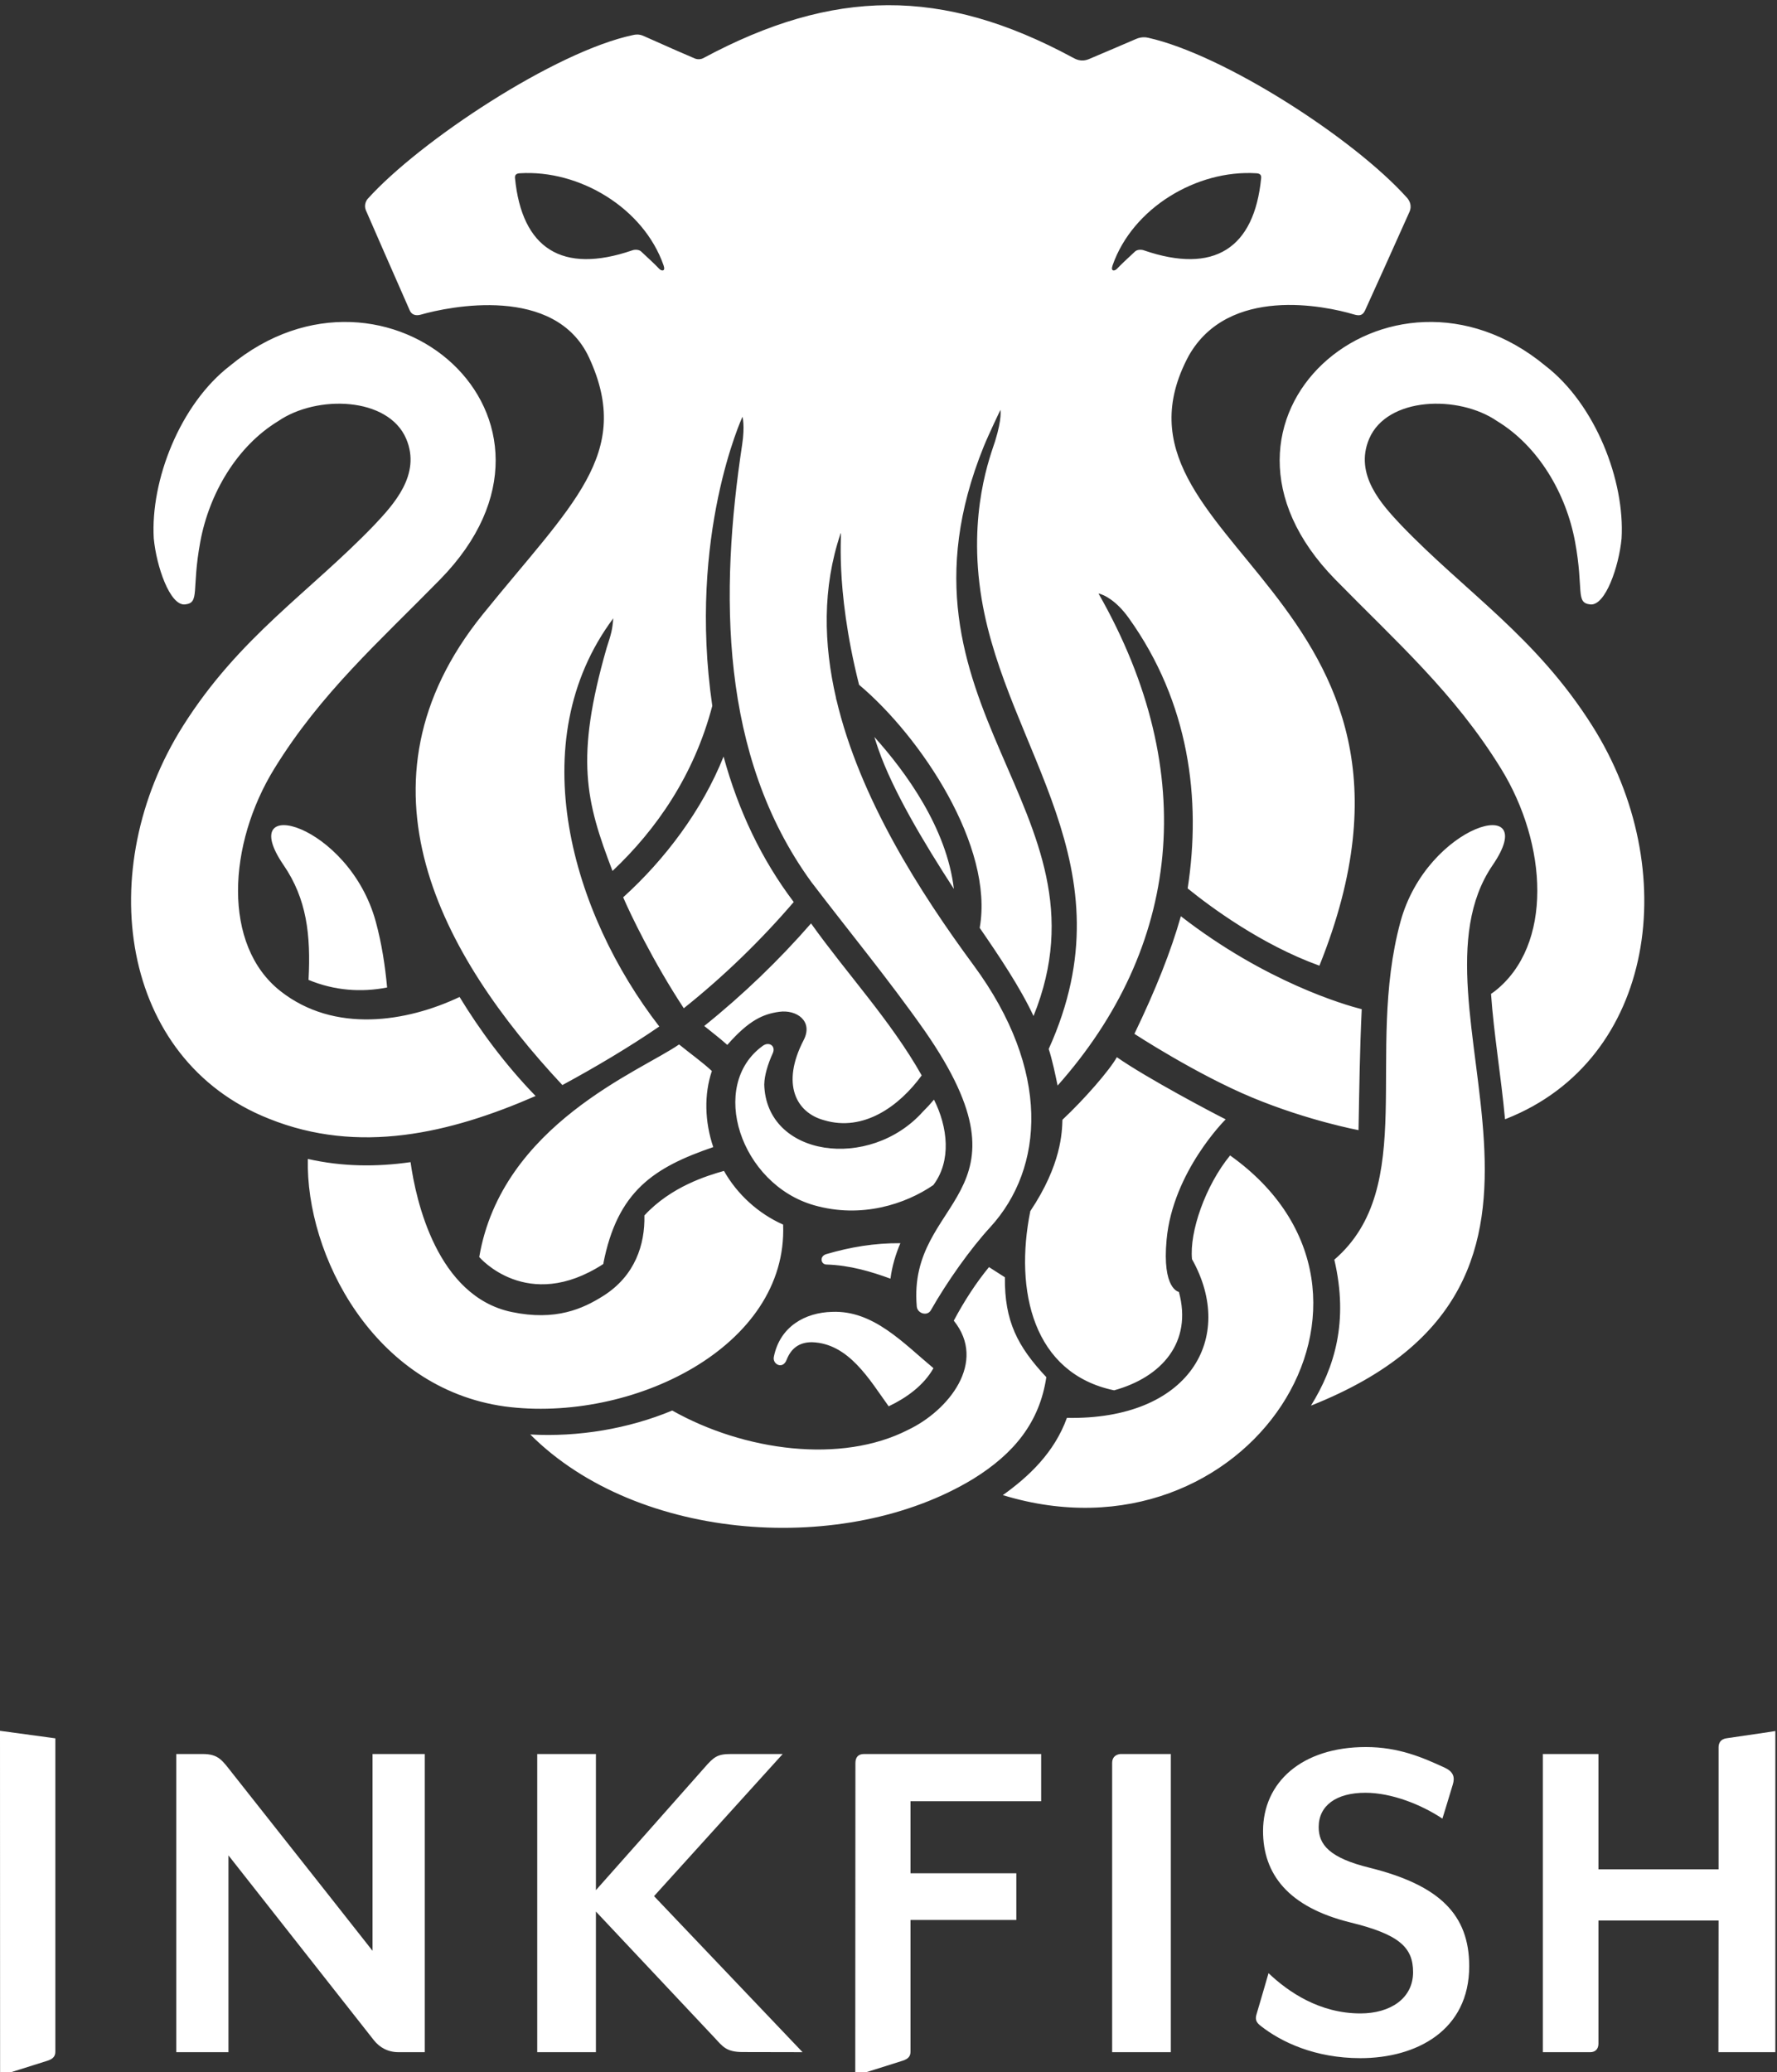 <?xml version="1.0" encoding="UTF-8" standalone="no"?>
<!-- Created with Inkscape (http://www.inkscape.org/) -->

<svg
   width="70mm"
   height="81.605mm"
   viewBox="0 0 70 81.605"
   version="1.1"
   id="svg1"
   xml:space="preserve"
   xmlns="http://www.w3.org/2000/svg"
   xmlns:svg="http://www.w3.org/2000/svg"><rect x="0" y="0" width="70" height="81.605" fill="#333333" stroke="none"/><defs
     id="defs1" /><g
     id="g1"
     transform="matrix(0.265,0,0,0.265,8.2648589e-6,7.5958406e-4)"><g
       id="group-R5"><path
         id="path2"
         d="M 1984.25,26.172 V 384.98 c 0,0 -16.81,-2.699 -54.26,-8.031 -7.04,-0.929 -9.2,-5.5 -9.2,-10.168 V 230.5 h -134.26 v 128.809 h -62.14 V 26.172 h 53.07 c 5.04,0 9.07,3.098 9.07,9.379 V 173.309 h 134.26 c 0,-37.047 -0.16,-147.137 -0.16,-147.137 z m -510.4,251.527 c 0,23.871 19.45,38.313 52.21,38.313 29.41,0 62.73,-13.332 86.06,-28.891 0,0 5.76,18.43 11.66,38.18 2.34,7.82 1,14.078 -9.1,18.75 -24.3,11.23 -51.35,23.039 -88.08,23.039 -71.62,0 -114.93,-39.418 -114.93,-93.852 0,-47.75 27.76,-84.949 97.72,-102.148 54.41,-13.34 69.96,-27.758 69.96,-55.52 0,-29.441 -25.54,-46.101 -58.86,-46.101 -45.53,0 -80.5,23.891 -102.7,44.992 0,0 -10.2,-35.359 -13.5,-46.262 -1.76,-5.82 0.28,-9.141 4.39,-12.379 23.38,-18.48 61.21,-36.32 111.81,-36.32 62.76,0 121.6,31.09 121.6,102.73 0,57.731 -33.3,90.489 -111.05,109.942 -45.53,11.09 -57.19,26.09 -57.19,45.527 M 1243.01,26.172 h 65.59 V 359.309 h -56.58 c -6.89,-0.899 -9.01,-5.379 -9.01,-9.957 z M 1017.65,306.559 h 146.02 v 52.75 h -197.9 c -6.348,0 -9.7,-3.34 -9.7,-10.239 0,-1.23 -0.172,-349.07 -0.172,-349.07 0,0 39.602,12.262 53.042,16.648 7.08,2.312 8.71,5.691 8.71,10.312 V 173.859 h 118.26 v 52.192 H 1017.65 Z M 897.012,26.172 731,200.512 874.801,359.309 H 817 c -15.301,0 -19.141,-3.168 -30.16,-15.84 C 775.809,330.809 666.031,207.18 666.031,207.18 v 152.129 h -65.59 V 26.172 h 65.59 V 183.301 c 0,0 123.641,-131.403 132.66,-141.051 9.008,-9.641 12.93,-15.941 31.457,-15.941 10.204,0 66.864,-0.137 66.864,-0.137 m -451.684,0 H 474.73 V 359.309 H 416.371 V 139.441 c 0,0 -92.141,116.989 -156.34,198 -11.621,14.661 -15.519,21.868 -33.621,21.868 H 196.98 V 26.172 h 58.36 V 246.039 c 0,0 126.859,-161.117 162.41,-206.367 6.551,-8.34 15.941,-13.5 27.578,-13.5 M 61.852,26.961 V 376.82 L 0,385.23 0.102,0 c 0,0 39.598,12.262 53.047,16.648 7.07,2.312 8.703,5.691 8.703,10.312"
         style="fill:#ffffff;fill-opacity:1;fill-rule:nonzero;stroke:none"
         transform="matrix(0.133,0,0,-0.133,0,308.427)" /><path
         id="path3"
         d="m 1812.38,1717.4 c 3.82,64.47 -29.14,149.83 -85.18,192.97 -174.49,144.3 -410.82,-59.1 -234.88,-238.73 68.49,-69.93 133.05,-126.65 185.24,-211.26 52.19,-84.6 58.46,-197.45 -6.81,-248.75 -1.4,-1.1 -2.86,-2.01 -4.28,-3.04 3.1,-44.62 11.25,-92.27 15.64,-140.05 0.54,0.22 1.08,0.37 1.62,0.59 166.66,65.97 197.16,278.46 96.01,438.78 -62.97,99.8 -141.82,149.54 -213.86,224.55 -21.17,22.54 -52.65,56.16 -35.64,96.24 19.95,47 99.83,49.55 143.15,19.76 46.08,-28.04 77.04,-80.76 87.02,-134.81 9.98,-54.05 0.1,-68.19 17.05,-69.94 16.94,-1.76 32.03,42.83 34.92,73.69 M 977.219,1495.63 c 1.531,-4.62 2.918,-9.12 4.59,-13.88 16.019,-45.87 50.151,-103.32 84.311,-155.89 -8.02,67.93 -53.51,130.45 -88.901,169.77 m 598.061,586.59 c 3.37,7.57 -0.48,13.38 -2.81,15.95 -59.61,66.4 -204.69,159.79 -289.16,178.65 -2.44,0.54 -7.37,1.34 -13.48,-1.29 -6.11,-2.63 -45.97,-19.76 -52.85,-22.56 -8.82,-3.6 -14.98,0.09 -18.27,1.87 -145.79,78.61 -267.233,77.39 -413.062,-0.97 -1.41,-0.75 -5.128,-1.72 -8.878,-0.27 -3.051,1.17 -38.032,16.46 -57.454,25.24 -5.378,2.42 -9.41,1.52 -11.597,1.07 -87.313,-18.29 -238.903,-118.67 -296.84,-183.16 -1.742,-1.93 -4.223,-7.08 -2.031,-12.48 1.84,-4.54 37.929,-86.64 49.148,-112.15 2.082,-4.72 6.641,-6.3 12.442,-4.62 31.218,8.98 150.23,33.7 188.031,-48.19 49.597,-107.46 -19.403,-163.6 -118.84,-286.62 -152.762,-188.97 -46.52,-381.1 88.918,-525.98 35.492,19.14 75.609,42.89 108.32,65.44 -97.238,125.58 -154.508,317.78 -51.437,456.02 -1.063,-13.03 -2.121,-16.78 -7.352,-32.85 -35.519,-123.75 -23.41,-171.33 6.5,-249.41 49.32,46.58 91.141,107 111.52,184.45 -27.668,190.45 33.742,323.05 33.742,323.05 0,0 2.867,-9.88 -0.363,-31.18 -25.008,-165.14 -25.36,-347.16 77.16,-488.42 42.293,-55.55 86.64,-109.14 127.013,-166.7 0.01,0 0.01,0 0.01,-0.01 129.44,-186.459 -19.73,-185.12 -9.02,-307.729 0.7,-8 11.8,-11.211 15.73,-4.281 18.15,31.941 44.21,68.719 66.49,92.922 60.34,66.088 67.84,175.198 -18.72,292.598 -59.2,80.32 -127.421,186.28 -153.37,296.98 -0.301,0.26 -0.512,0.42 -0.543,0.45 l 0.339,0.42 c -14.226,61.22 -15.519,123.87 4.903,184.45 2.41,7.13 -7.59,-56.89 20.679,-168.97 69.172,-58.18 150.992,-180.72 134.832,-271.6 21.87,-31.73 45.36,-66.75 60.16,-98.51 93.47,231.07 -173.531,344.87 -55.71,636.17 5.4,13.34 18.67,41.05 18.67,41.05 0,0 2.16,-8.93 -5.88,-34.84 -4.48,-14.45 -31.2,-79.92 -15.04,-176.57 28.36,-169.41 167.69,-297.77 74.92,-502.63 3.92,-11.68 7.64,-29.61 9.95,-40.88 136.26,153.33 160.8,348.05 45.69,549.82 6.36,-1.32 20.07,-8.2 33.7,-27.23 67.91,-94.71 81.31,-202.83 65.97,-302.31 25.15,-20.39 82.31,-62.87 147.26,-86.31 167.32,416.21 -258.72,471.33 -146.06,681.44 44.54,78.65 152.71,55.65 184.24,46.27 6.01,-1.79 9.91,-1.75 12.77,4.26 2.38,5.03 38.02,83.95 49.66,110.15 m -838.534,-63.51 c -3.566,3.82 -11.469,11.32 -20.148,19.31 -2.418,2.23 -6.918,2.42 -9.961,1.28 -78.457,-26.91 -123.34,2.16 -131.039,80.81 -0.391,3.98 2.031,5.11 5.351,5.32 66.457,4.2 138.367,-38.67 160.739,-102.97 2.468,-7.09 -2.489,-6.37 -4.942,-3.75 m 672.814,101.4 c -7.69,-78.65 -52.56,-107.72 -131.02,-80.81 -3.06,1.14 -7.54,0.95 -9.97,-1.28 -8.67,-7.99 -16.57,-15.49 -20.14,-19.31 -2.46,-2.62 -7.42,-3.34 -4.95,3.75 22.37,64.3 94.27,107.17 160.75,102.97 3.32,-0.21 5.72,-1.34 5.33,-5.32 M 316.938,1352.49 c 25.808,-37.68 30.582,-77.73 27.902,-128.28 28.906,-11.99 58.887,-14.15 87.828,-8.47 -2.262,24.3 -5.969,48.83 -12.621,73.31 -29.758,109.68 -158.859,144.84 -103.109,63.44 m -59.891,557.88 c -56.039,-43.14 -89,-128.5 -85.18,-192.97 2.891,-30.86 17.981,-75.45 34.922,-73.69 16.949,1.75 7.07,15.89 17.051,69.94 9.988,54.05 40.937,106.77 87.019,134.81 43.321,29.79 123.207,27.24 143.161,-19.76 17.007,-40.08 -14.481,-73.7 -35.653,-96.24 -72.039,-75.01 -150.89,-124.75 -213.859,-224.55 -101.149,-160.32 -70.649,-372.81 96.012,-438.78 100.558,-40.46 202.277,-16.42 298.097,25.35 -33.937,34.98 -62.508,73.7 -84.961,110.64 -59.359,-28.1 -139.937,-40.82 -200.16,6.51 -65.269,51.3 -59,164.15 -6.808,248.75 52.191,84.61 116.761,141.33 185.25,211.26 175.941,179.63 -60.399,383.03 -234.891,238.73 m 87.019,-886.21 c -2.578,-106.91 73.454,-256.031 219.911,-276.512 141.73,-18.886 316.8,66.141 311.293,203.161 h -0.012 c -27.781,12.332 -51.301,33.82 -66.102,59.981 -18.816,-5.31 -59.09,-17.47 -88.929,-49.751 0.75,-32.34 -10.34,-67.43 -46.008,-89.918 -22.531,-14.211 -52.992,-28.32 -102.371,-17.961 -83.418,17.512 -107.051,124.699 -112.981,167.43 -38.027,-5.48 -76.418,-5.12 -114.801,3.57 M 1043.3,790.391 c -33.77,28.039 -67.241,64.879 -113.37,62.91 -29.68,-0.711 -58.262,-16.082 -65.063,-50.403 -1.609,-8.179 10.012,-14.296 14.301,-3.179 4.852,12.531 13.871,19.769 28.41,19.679 41.219,-1.308 64.488,-42.347 85.668,-71.609 19.864,9.41 39.134,23.27 50.054,42.602 m -48.062,100.007 c 1.828,14.161 5.842,27.301 11.072,39.633 -28.771,0.207 -55.783,-4.281 -82.763,-12.211 -7.918,-2.32 -6.18,-11.422 0,-11.609 26.492,-0.813 50.051,-7.91 71.691,-15.813 m 36.382,186.732 c -59.593,-66.72 -175.682,-50.87 -177.464,30.72 0.012,-0.02 0.043,-0.04 0.063,-0.06 0.109,9.27 3.859,22.21 9.449,34.41 3.711,8.11 -4.031,13.46 -11.07,8.39 -61.36,-44.25 -25.141,-154.641 57.281,-178.168 52.937,-15.113 102.261,1.316 133.241,22.527 20.54,27.101 16.18,64.861 0.75,95.481 -3.83,-4.61 -7.92,-9.05 -12.25,-13.3 m -125.151,210.19 c -35.289,-40.52 -75.61,-79.48 -119.371,-114.61 8.531,-6.97 17.609,-13.79 25.761,-21.15 24.309,27.7 40.039,34.49 58.09,37.01 19.301,2.66 38.278,-10.36 27.258,-31.65 -25.469,-49.13 -8.398,-81.12 22.961,-89.52 43.988,-13.13 83.932,15.65 108.972,50.09 -34.3,60.86 -83.343,113.27 -123.671,169.83 m -209.789,28.76 c 7.297,-17.09 32.968,-71 67.566,-123.56 45.274,36.1 86.82,76.62 122.871,118.7 -35.679,47.22 -61.679,101.33 -78.41,162.52 -23.879,-59.86 -65.711,-115.25 -112.199,-157.25 0.058,-0.14 0.121,-0.27 0.172,-0.41 m 100.5,-278.68 c -9.621,28.51 -10.371,58.9 -1.551,85.03 -11.27,10.4 -23.922,19.3 -35.801,29 -0.019,-0.03 -0.058,-0.04 -0.07,-0.05 -0.281,0.23 -0.551,0.45 -0.828,0.68 -42.25,-29.5 -198.102,-89.45 -223.301,-237.482 0,0 53.551,-62.988 138.59,-7.867 15.75,81.891 56.949,108.029 122.961,130.689 M 592.668,716.309 c 0,-0.008 0,-0.02 0.031,-0.028 120.641,-120.722 353.231,-135.75 494.951,-49.633 46.22,28.563 74.32,63.723 81.8,113.704 -32.19,34.32 -46.8,62.468 -46.31,111.597 0,0 -10.5,6.75 -17.78,11.371 -14.52,-17.672 -27.59,-37.8 -39.35,-59.84 37.49,-46.429 -5.79,-100.421 -50.95,-121.929 C 940.328,683.199 831.746,697.77 751.348,743.059 701.969,722.57 646.43,713.328 592.668,716.309 m 528.162,-67.758 c 273.97,-83.742 471.87,224.41 254.01,379.529 -27.64,-33.74 -45.58,-85.478 -42.56,-115.932 49.46,-88.109 -2.93,-179.828 -139.84,-177.289 -13.93,-38.668 -42.58,-65.589 -71.61,-86.308 m 198.98,646.789 c -10.88,-38.58 -27.88,-81.59 -51.91,-131.42 0,0 69.32,-45.28 131.86,-71.24 62.25,-25.85 118.61,-36.34 118.61,-36.34 0.98,50.81 1.35,87.03 3.6,135.12 -19.01,4.83 -107.37,30.34 -202.16,103.88 m -15.94,-361.379 c 7,76.139 66.04,134.449 66.04,134.449 -12.65,6.23 -87.73,45.77 -121.64,69.44 -8.09,-14.54 -36.03,-46.68 -60.81,-69.91 -0.51,-13.9 -1.06,-49.93 -35.92,-102.081 -17.97,-89.257 3.27,-181.398 93.67,-200.211 53.15,14.653 87.79,53.672 72.39,109.973 0,0 -18.92,2.707 -13.73,58.34 m 161.35,-185.41 c 352.23,139.64 95.49,446.809 203.11,603.939 55.75,81.4 -73.35,46.24 -103.11,-63.44 -39.87,-146.81 20.43,-296.109 -73.88,-377.441 16.22,-69.371 0.11,-120.687 -26.12,-163.058"
         style="fill:#ffffff;fill-opacity:1;fill-rule:nonzero;stroke:none"
         transform="matrix(0.133,0,0,-0.133,0,308.427)" /></g></g></svg>
